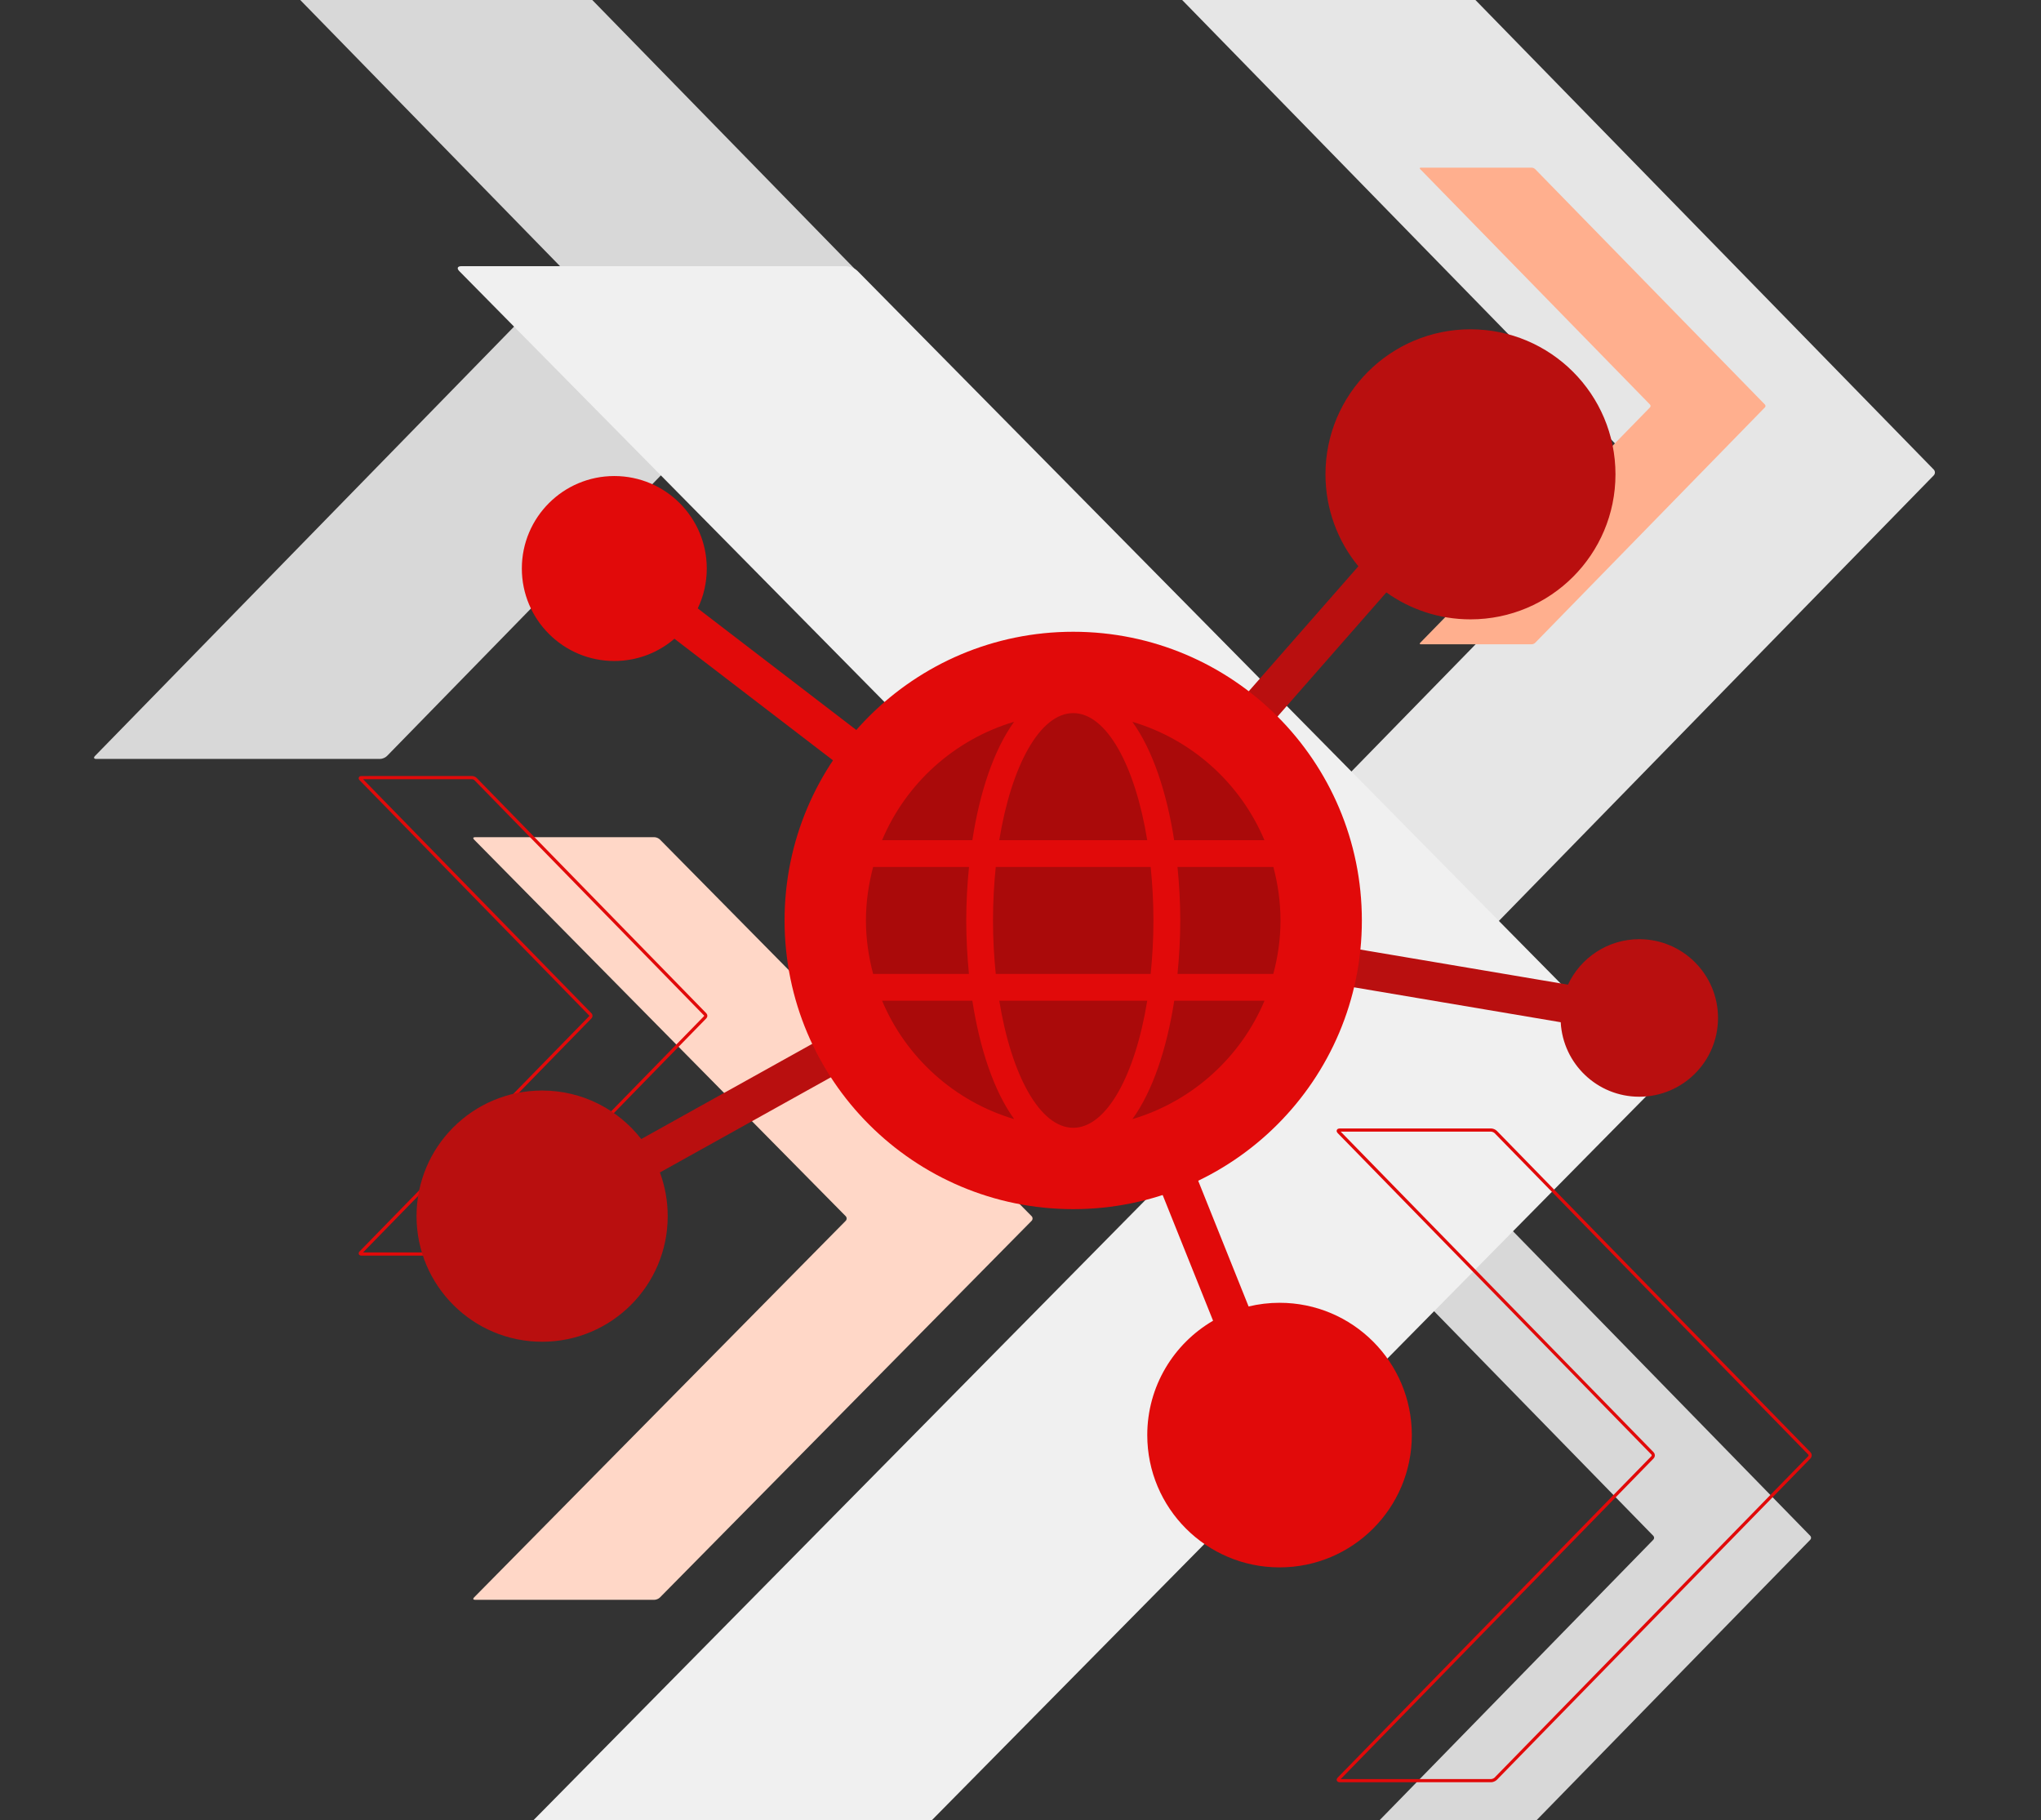 <?xml version="1.0" encoding="UTF-8"?>
<svg xmlns="http://www.w3.org/2000/svg" xmlns:xlink="http://www.w3.org/1999/xlink" version="1.1" id="Ecosystem_Integration" x="0px" y="0px" viewBox="0 0 480 428" style="enable-background:new 0 0 480 428;" xml:space="preserve">
<rect x="0" y="0" width="480" height="428" fill="#333333" stroke="none"/>
<style type="text/css">
	.st0{fill:#D8D8D8;}
	.st1{fill:#E6E6E6;}
	.st2{fill:#F0F0F0;}
	.st3{fill:#FFD7C7;}
	.st4{fill:#FFAF8E;}
	.st5{fill:none;stroke:#E10A0A;stroke-width:0.75;stroke-miterlimit:10;}
	.st6{fill:#E10A0A;}
	.st7{fill:#B90F0F;}
	.st8{fill-rule:evenodd;clip-rule:evenodd;fill:#B90F0F;}
	.st9{fill-rule:evenodd;clip-rule:evenodd;fill:#E10A0A;}
	.st10{fill:#AA0A0A;}
</style>
<path id="_x34__00000038384312942023961120000014142597743971508414_" class="st0" d="M425.739,361.15l-73.799-75.604  c-0.247-0.253-0.734-0.46-1.086-0.46h-35.64c-0.352,0-0.435,0.208-0.188,0.46l73.799,75.604c0.247,0.251,0.247,0.665,0,0.918  L324.466,428h36.914l64.358-65.933C425.985,361.815,425.985,361.401,425.739,361.15z"></path>
<path id="_x31__00000040574534461773627350000002874285395579351480_" class="st0" d="M132.569,64.844L22.33,177.774  c-0.368,0.378-0.243,0.687,0.278,0.687h66.786c0.521,0,1.248-0.31,1.616-0.687L201.25,64.843c0.369-0.376,0.369-0.996,0-1.372  L139.291,0h-68.68l61.958,63.472C132.939,63.848,132.939,64.467,132.569,64.844z"></path>
<path id="_x33__00000057851744784878396790000016575193578559689136_" class="st1" d="M385.799,111.789L275.09,225.2  c-0.37,0.379-0.244,0.69,0.279,0.69h67.07c0.523,0,1.254-0.311,1.623-0.69l110.709-113.411c0.371-0.378,0.371-1,0-1.378L346.992,0  H278.02l107.779,110.411C386.17,110.789,386.17,111.411,385.799,111.789z"></path>
<path id="_x32__00000085248288214230767220000005860172719298110642_" class="st2" d="M389.037,253.568L201.7,63.746  c-0.623-0.635-1.861-1.153-2.751-1.153h-90.468c-0.889,0-1.101,0.518-0.472,1.153l187.332,189.823c0.63,0.633,0.63,1.673,0,2.305  L125.472,428h93.691l169.874-172.127C389.661,255.242,389.661,254.202,389.037,253.568z"></path>
<path id="_x31__Orange_00000088824480929110376550000010466807183682279298_" class="st3" d="M242.621,285.99l-87.426-88.584  c-0.287-0.297-0.868-0.539-1.28-0.539h-42.221c-0.412,0-0.515,0.242-0.222,0.539l87.426,88.584c0.293,0.296,0.293,0.78,0,1.075  l-87.426,88.584c-0.293,0.297-0.19,0.54,0.222,0.54h42.221c0.412,0,0.993-0.243,1.28-0.54l87.426-88.584  C242.914,286.77,242.914,286.286,242.621,285.99"></path>
<path id="_x32__Orange_00000168104408606861494990000001117434138198084498_" class="st4" d="M415.069,95.126l-54.04-55.365  c-0.185-0.185-0.543-0.336-0.797-0.336h-26.101c-0.256,0-0.315,0.151-0.136,0.336l54.046,55.365c0.179,0.185,0.179,0.489,0,0.672  l-54.046,55.365c-0.179,0.186-0.119,0.337,0.136,0.337h26.101c0.254,0,0.612-0.151,0.797-0.337l54.04-55.365  C415.254,95.614,415.254,95.31,415.069,95.126"></path>
<path id="_x31__Outline_00000150787047478934548700000009686145987916329146_" class="st5" d="M165.844,238.531l-54.008-55.337  c-0.178-0.185-0.536-0.336-0.791-0.336H84.96c-0.255,0-0.315,0.151-0.136,0.336l54.008,55.337c0.185,0.185,0.185,0.487,0,0.672  L84.823,294.54c-0.179,0.186-0.119,0.337,0.136,0.337h26.084c0.256,0,0.614-0.151,0.791-0.337l54.008-55.337  C166.028,239.018,166.028,238.716,165.844,238.531z"></path>
<path id="_x32__Outline_00000047776079824491330980000008456119540432445579_" class="st5" d="M425.523,342.681l-73.757,75.574  c-0.247,0.253-0.736,0.459-1.088,0.459h-35.622c-0.346,0-0.435-0.206-0.188-0.459l73.765-75.574c0.247-0.253,0.247-0.666,0-0.918  l-73.765-75.574c-0.247-0.253-0.158-0.46,0.188-0.46h35.622c0.352,0,0.841,0.208,1.088,0.46l73.757,75.574  C425.77,342.014,425.77,342.428,425.523,342.681z"></path>
<g id="Ecosystem_Integration_Icon">
	<path class="st6" d="M300.923,306.347c-2.508,0-4.944,0.305-7.28,0.865l-37.07-92.444c-0.926-2.308-3.548-3.427-5.852-2.502   c-2.307,0.925-3.427,3.545-2.502,5.852l37.071,92.446c-9.253,5.391-15.477,15.412-15.477,26.892   c0,17.181,13.928,31.109,31.109,31.109s31.109-13.928,31.109-31.109C332.032,320.275,318.104,306.347,300.923,306.347z"></path>
	<path class="st7" d="M345.825,77.435c-18.834,0-34.102,15.268-34.102,34.102c0,8.21,2.902,15.74,7.735,21.626l-70.445,80.313   c-1.639,1.869-1.453,4.711,0.415,6.35c0.854,0.749,1.912,1.117,2.966,1.117c1.251,0,2.495-0.519,3.385-1.532l70.262-80.105   c5.58,3.983,12.405,6.334,19.783,6.334c18.834,0,34.102-15.268,34.102-34.102C379.927,92.703,364.659,77.435,345.825,77.435z"></path>
	<path class="st8" d="M385.52,220.847c-7.425,0-13.812,4.38-16.766,10.688l-115.608-19.529c-2.44-0.411-4.773,1.236-5.188,3.687   c-0.414,2.451,1.237,4.773,3.688,5.188l115.402,19.495c0.526,9.758,8.581,17.516,18.471,17.516   c10.229,0,18.522-8.293,18.522-18.522S395.749,220.847,385.52,220.847z"></path>
	<path class="st8" d="M256.328,214.253c-1.21-2.171-3.95-2.952-6.12-1.743l-99.402,55.334c-5.405-6.94-13.833-11.409-23.311-11.409   c-16.312,0-29.536,13.224-29.536,29.536s13.224,29.536,29.536,29.536s29.536-13.224,29.536-29.536c0-3.612-0.651-7.071-1.837-10.27   l99.391-55.328C256.757,219.165,257.537,216.425,256.328,214.253z"></path>
	<path class="st9" d="M255.135,212.872l-91.039-69.809c1.359-2.839,2.122-6.019,2.122-9.377c0-12.01-9.736-21.746-21.746-21.746   c-12.01,0-21.746,9.736-21.746,21.746s9.736,21.746,21.746,21.746c5.401,0,10.338-1.973,14.141-5.233l91.046,69.815   c0.816,0.626,1.779,0.929,2.735,0.929c1.352,0,2.688-0.606,3.574-1.762C257.479,217.208,257.106,214.384,255.135,212.872z"></path>
	<circle id="path4904" class="st6" cx="252.397" cy="216.442" r="67.884"></circle>
	<path class="st10" d="M269.805,197.569c-2.851-17.556-9.574-29.882-17.399-29.882s-14.548,12.326-17.399,29.882H269.805z    M233.534,216.442c0,4.364,0.236,8.552,0.649,12.582h36.429c0.413-4.03,0.649-8.218,0.649-12.582s-0.236-8.552-0.649-12.582   h-36.429C233.769,207.89,233.534,212.078,233.534,216.442z M297.368,197.569c-5.623-13.349-17.005-23.67-31.062-27.838   c4.797,6.645,8.1,16.652,9.83,27.838H297.368z M238.488,169.731c-14.037,4.168-25.439,14.489-31.042,27.838h21.232   C230.388,186.383,233.691,176.376,238.488,169.731L238.488,169.731z M299.471,203.86h-22.549c0.413,4.128,0.649,8.355,0.649,12.582   s-0.236,8.454-0.649,12.582h22.53c1.081-4.03,1.691-8.218,1.691-12.582C301.142,212.078,300.533,207.89,299.471,203.86   L299.471,203.86z M227.242,216.442c0-4.227,0.236-8.454,0.649-12.582h-22.549c-1.062,4.03-1.691,8.218-1.691,12.582   s0.629,8.552,1.691,12.582h22.53C227.478,224.896,227.242,220.669,227.242,216.442z M235.008,235.315   c2.851,17.556,9.574,29.882,17.399,29.882s14.548-12.327,17.399-29.882L235.008,235.315L235.008,235.315z M266.326,263.153   c14.037-4.168,25.439-14.489,31.062-27.838h-21.232C274.425,246.501,271.122,256.508,266.326,263.153z M207.445,235.315   c5.623,13.349,17.005,23.67,31.062,27.838c-4.797-6.645-8.1-16.652-9.83-27.838L207.445,235.315L207.445,235.315z"></path>
</g>
</svg>
